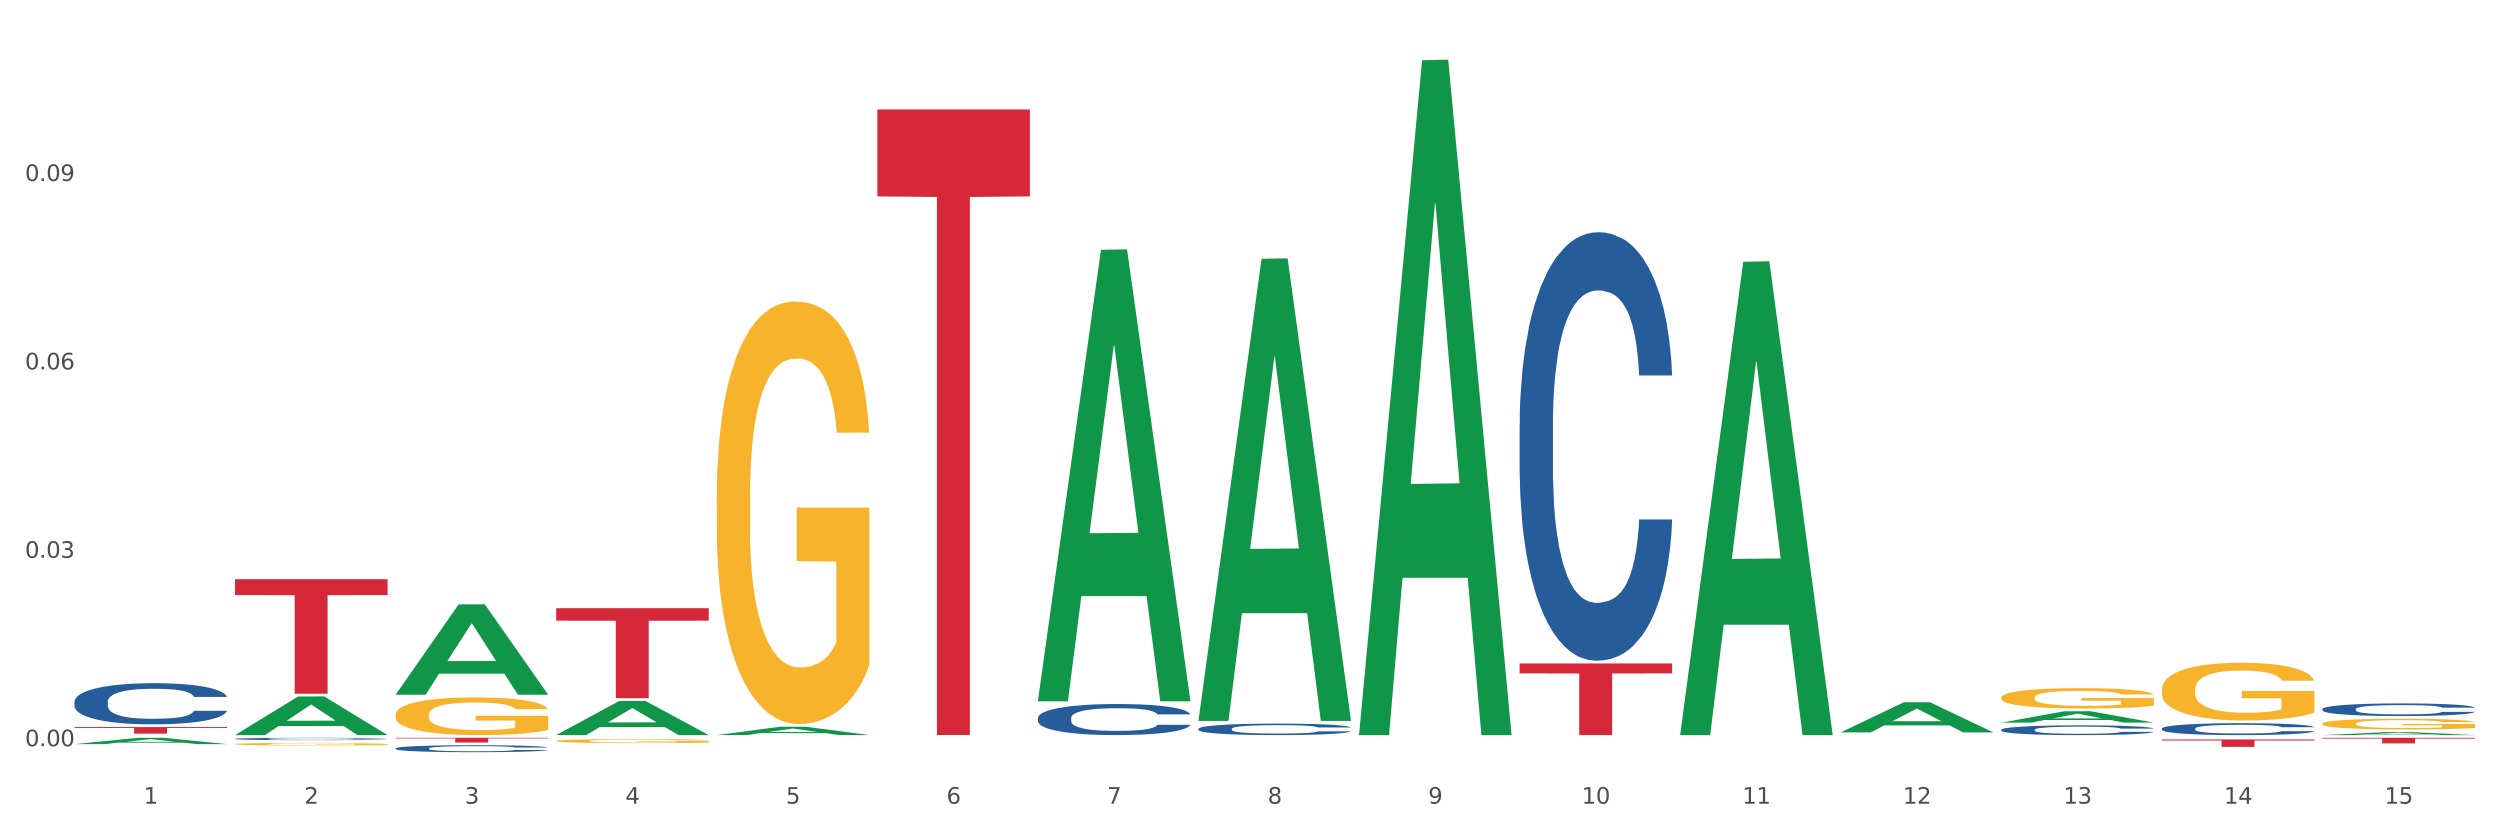 <?xml version="1.0" encoding="utf-8" standalone="no"?>
<!DOCTYPE svg PUBLIC "-//W3C//DTD SVG 1.1//EN"
  "http://www.w3.org/Graphics/SVG/1.1/DTD/svg11.dtd">
<svg xmlns:xlink="http://www.w3.org/1999/xlink" width="1080pt" height="360pt" viewBox="0 0 1080 360" xmlns="http://www.w3.org/2000/svg" version="1.1">
 <rect x="0" y="0" width="1080" height="360" fill="#333333" stroke="none"/>
 <defs>
  <style type="text/css">*{stroke-linejoin: round; stroke-linecap: butt}</style>
 </defs>
 <g id="figure_1">
  <g id="patch_1">
   <path d="M 0 360 
L 1080 360 
L 1080 0 
L 0 0 
z
" style="fill: #ffffff; stroke: #ffffff; stroke-linejoin: miter"/>
  </g>
  <g id="axes_1">
   <g id="matplotlib.axis_1">
    <g id="xtick_1">
     <g id="text_1">
      <!-- 1 -->
      <g style="fill: #4d4d4d" transform="translate(62.07 347.204) scale(0.096 -0.096)">
       <defs>
        <path id="DejaVuSans-31" d="M 794 531 
L 1825 531 
L 1825 4091 
L 703 3866 
L 703 4441 
L 1819 4666 
L 2450 4666 
L 2450 531 
L 3481 531 
L 3481 0 
L 794 0 
L 794 531 
z
" transform="scale(0.016)"/>
       </defs>
       <use xlink:href="#DejaVuSans-31"/>
      </g>
     </g>
    </g>
    <g id="xtick_2">
     <g id="text_2">
      <!-- 2 -->
      <g style="fill: #4d4d4d" transform="translate(131.436 347.204) scale(0.096 -0.096)">
       <defs>
        <path id="DejaVuSans-32" d="M 1228 531 
L 3431 531 
L 3431 0 
L 469 0 
L 469 531 
Q 828 903 1448 1529 
Q 2069 2156 2228 2338 
Q 2531 2678 2651 2914 
Q 2772 3150 2772 3378 
Q 2772 3750 2511 3984 
Q 2250 4219 1831 4219 
Q 1534 4219 1204 4116 
Q 875 4013 500 3803 
L 500 4441 
Q 881 4594 1212 4672 
Q 1544 4750 1819 4750 
Q 2544 4750 2975 4387 
Q 3406 4025 3406 3419 
Q 3406 3131 3298 2873 
Q 3191 2616 2906 2266 
Q 2828 2175 2409 1742 
Q 1991 1309 1228 531 
z
" transform="scale(0.016)"/>
       </defs>
       <use xlink:href="#DejaVuSans-32"/>
      </g>
     </g>
    </g>
    <g id="xtick_3">
     <g id="text_3">
      <!-- 3 -->
      <g style="fill: #4d4d4d" transform="translate(200.802 347.204) scale(0.096 -0.096)">
       <defs>
        <path id="DejaVuSans-33" d="M 2597 2516 
Q 3050 2419 3304 2112 
Q 3559 1806 3559 1356 
Q 3559 666 3084 287 
Q 2609 -91 1734 -91 
Q 1441 -91 1130 -33 
Q 819 25 488 141 
L 488 750 
Q 750 597 1062 519 
Q 1375 441 1716 441 
Q 2309 441 2620 675 
Q 2931 909 2931 1356 
Q 2931 1769 2642 2001 
Q 2353 2234 1838 2234 
L 1294 2234 
L 1294 2753 
L 1863 2753 
Q 2328 2753 2575 2939 
Q 2822 3125 2822 3475 
Q 2822 3834 2567 4026 
Q 2313 4219 1838 4219 
Q 1578 4219 1281 4162 
Q 984 4106 628 3988 
L 628 4550 
Q 988 4650 1302 4700 
Q 1616 4750 1894 4750 
Q 2613 4750 3031 4423 
Q 3450 4097 3450 3541 
Q 3450 3153 3228 2886 
Q 3006 2619 2597 2516 
z
" transform="scale(0.016)"/>
       </defs>
       <use xlink:href="#DejaVuSans-33"/>
      </g>
     </g>
    </g>
    <g id="xtick_4">
     <g id="text_4">
      <!-- 4 -->
      <g style="fill: #4d4d4d" transform="translate(270.169 347.204) scale(0.096 -0.096)">
       <defs>
        <path id="DejaVuSans-34" d="M 2419 4116 
L 825 1625 
L 2419 1625 
L 2419 4116 
z
M 2253 4666 
L 3047 4666 
L 3047 1625 
L 3713 1625 
L 3713 1100 
L 3047 1100 
L 3047 0 
L 2419 0 
L 2419 1100 
L 313 1100 
L 313 1709 
L 2253 4666 
z
" transform="scale(0.016)"/>
       </defs>
       <use xlink:href="#DejaVuSans-34"/>
      </g>
     </g>
    </g>
    <g id="xtick_5">
     <g id="text_5">
      <!-- 5 -->
      <g style="fill: #4d4d4d" transform="translate(339.535 347.204) scale(0.096 -0.096)">
       <defs>
        <path id="DejaVuSans-35" d="M 691 4666 
L 3169 4666 
L 3169 4134 
L 1269 4134 
L 1269 2991 
Q 1406 3038 1543 3061 
Q 1681 3084 1819 3084 
Q 2600 3084 3056 2656 
Q 3513 2228 3513 1497 
Q 3513 744 3044 326 
Q 2575 -91 1722 -91 
Q 1428 -91 1123 -41 
Q 819 9 494 109 
L 494 744 
Q 775 591 1075 516 
Q 1375 441 1709 441 
Q 2250 441 2565 725 
Q 2881 1009 2881 1497 
Q 2881 1984 2565 2268 
Q 2250 2553 1709 2553 
Q 1456 2553 1204 2497 
Q 953 2441 691 2322 
L 691 4666 
z
" transform="scale(0.016)"/>
       </defs>
       <use xlink:href="#DejaVuSans-35"/>
      </g>
     </g>
    </g>
    <g id="xtick_6">
     <g id="text_6">
      <!-- 6 -->
      <g style="fill: #4d4d4d" transform="translate(408.901 347.204) scale(0.096 -0.096)">
       <defs>
        <path id="DejaVuSans-36" d="M 2113 2584 
Q 1688 2584 1439 2293 
Q 1191 2003 1191 1497 
Q 1191 994 1439 701 
Q 1688 409 2113 409 
Q 2538 409 2786 701 
Q 3034 994 3034 1497 
Q 3034 2003 2786 2293 
Q 2538 2584 2113 2584 
z
M 3366 4563 
L 3366 3988 
Q 3128 4100 2886 4159 
Q 2644 4219 2406 4219 
Q 1781 4219 1451 3797 
Q 1122 3375 1075 2522 
Q 1259 2794 1537 2939 
Q 1816 3084 2150 3084 
Q 2853 3084 3261 2657 
Q 3669 2231 3669 1497 
Q 3669 778 3244 343 
Q 2819 -91 2113 -91 
Q 1303 -91 875 529 
Q 447 1150 447 2328 
Q 447 3434 972 4092 
Q 1497 4750 2381 4750 
Q 2619 4750 2861 4703 
Q 3103 4656 3366 4563 
z
" transform="scale(0.016)"/>
       </defs>
       <use xlink:href="#DejaVuSans-36"/>
      </g>
     </g>
    </g>
    <g id="xtick_7">
     <g id="text_7">
      <!-- 7 -->
      <g style="fill: #4d4d4d" transform="translate(478.267 347.204) scale(0.096 -0.096)">
       <defs>
        <path id="DejaVuSans-37" d="M 525 4666 
L 3525 4666 
L 3525 4397 
L 1831 0 
L 1172 0 
L 2766 4134 
L 525 4134 
L 525 4666 
z
" transform="scale(0.016)"/>
       </defs>
       <use xlink:href="#DejaVuSans-37"/>
      </g>
     </g>
    </g>
    <g id="xtick_8">
     <g id="text_8">
      <!-- 8 -->
      <g style="fill: #4d4d4d" transform="translate(547.634 347.204) scale(0.096 -0.096)">
       <defs>
        <path id="DejaVuSans-38" d="M 2034 2216 
Q 1584 2216 1326 1975 
Q 1069 1734 1069 1313 
Q 1069 891 1326 650 
Q 1584 409 2034 409 
Q 2484 409 2743 651 
Q 3003 894 3003 1313 
Q 3003 1734 2745 1975 
Q 2488 2216 2034 2216 
z
M 1403 2484 
Q 997 2584 770 2862 
Q 544 3141 544 3541 
Q 544 4100 942 4425 
Q 1341 4750 2034 4750 
Q 2731 4750 3128 4425 
Q 3525 4100 3525 3541 
Q 3525 3141 3298 2862 
Q 3072 2584 2669 2484 
Q 3125 2378 3379 2068 
Q 3634 1759 3634 1313 
Q 3634 634 3220 271 
Q 2806 -91 2034 -91 
Q 1263 -91 848 271 
Q 434 634 434 1313 
Q 434 1759 690 2068 
Q 947 2378 1403 2484 
z
M 1172 3481 
Q 1172 3119 1398 2916 
Q 1625 2713 2034 2713 
Q 2441 2713 2670 2916 
Q 2900 3119 2900 3481 
Q 2900 3844 2670 4047 
Q 2441 4250 2034 4250 
Q 1625 4250 1398 4047 
Q 1172 3844 1172 3481 
z
" transform="scale(0.016)"/>
       </defs>
       <use xlink:href="#DejaVuSans-38"/>
      </g>
     </g>
    </g>
    <g id="xtick_9">
     <g id="text_9">
      <!-- 9 -->
      <g style="fill: #4d4d4d" transform="translate(617 347.204) scale(0.096 -0.096)">
       <defs>
        <path id="DejaVuSans-39" d="M 703 97 
L 703 672 
Q 941 559 1184 500 
Q 1428 441 1663 441 
Q 2288 441 2617 861 
Q 2947 1281 2994 2138 
Q 2813 1869 2534 1725 
Q 2256 1581 1919 1581 
Q 1219 1581 811 2004 
Q 403 2428 403 3163 
Q 403 3881 828 4315 
Q 1253 4750 1959 4750 
Q 2769 4750 3195 4129 
Q 3622 3509 3622 2328 
Q 3622 1225 3098 567 
Q 2575 -91 1691 -91 
Q 1453 -91 1209 -44 
Q 966 3 703 97 
z
M 1959 2075 
Q 2384 2075 2632 2365 
Q 2881 2656 2881 3163 
Q 2881 3666 2632 3958 
Q 2384 4250 1959 4250 
Q 1534 4250 1286 3958 
Q 1038 3666 1038 3163 
Q 1038 2656 1286 2365 
Q 1534 2075 1959 2075 
z
" transform="scale(0.016)"/>
       </defs>
       <use xlink:href="#DejaVuSans-39"/>
      </g>
     </g>
    </g>
    <g id="xtick_10">
     <g id="text_10">
      <!-- 10 -->
      <g style="fill: #4d4d4d" transform="translate(683.312 347.204) scale(0.096 -0.096)">
       <defs>
        <path id="DejaVuSans-30" d="M 2034 4250 
Q 1547 4250 1301 3770 
Q 1056 3291 1056 2328 
Q 1056 1369 1301 889 
Q 1547 409 2034 409 
Q 2525 409 2770 889 
Q 3016 1369 3016 2328 
Q 3016 3291 2770 3770 
Q 2525 4250 2034 4250 
z
M 2034 4750 
Q 2819 4750 3233 4129 
Q 3647 3509 3647 2328 
Q 3647 1150 3233 529 
Q 2819 -91 2034 -91 
Q 1250 -91 836 529 
Q 422 1150 422 2328 
Q 422 3509 836 4129 
Q 1250 4750 2034 4750 
z
" transform="scale(0.016)"/>
       </defs>
       <use xlink:href="#DejaVuSans-31"/>
       <use xlink:href="#DejaVuSans-30" transform="translate(63.623 0)"/>
      </g>
     </g>
    </g>
    <g id="xtick_11">
     <g id="text_11">
      <!-- 11 -->
      <g style="fill: #4d4d4d" transform="translate(752.678 347.204) scale(0.096 -0.096)">
       <use xlink:href="#DejaVuSans-31"/>
       <use xlink:href="#DejaVuSans-31" transform="translate(63.623 0)"/>
      </g>
     </g>
    </g>
    <g id="xtick_12">
     <g id="text_12">
      <!-- 12 -->
      <g style="fill: #4d4d4d" transform="translate(822.044 347.204) scale(0.096 -0.096)">
       <use xlink:href="#DejaVuSans-31"/>
       <use xlink:href="#DejaVuSans-32" transform="translate(63.623 0)"/>
      </g>
     </g>
    </g>
    <g id="xtick_13">
     <g id="text_13">
      <!-- 13 -->
      <g style="fill: #4d4d4d" transform="translate(891.411 347.204) scale(0.096 -0.096)">
       <use xlink:href="#DejaVuSans-31"/>
       <use xlink:href="#DejaVuSans-33" transform="translate(63.623 0)"/>
      </g>
     </g>
    </g>
    <g id="xtick_14">
     <g id="text_14">
      <!-- 14 -->
      <g style="fill: #4d4d4d" transform="translate(960.777 347.204) scale(0.096 -0.096)">
       <use xlink:href="#DejaVuSans-31"/>
       <use xlink:href="#DejaVuSans-34" transform="translate(63.623 0)"/>
      </g>
     </g>
    </g>
    <g id="xtick_15">
     <g id="text_15">
      <!-- 15 -->
      <g style="fill: #4d4d4d" transform="translate(1030.143 347.204) scale(0.096 -0.096)">
       <use xlink:href="#DejaVuSans-31"/>
       <use xlink:href="#DejaVuSans-35" transform="translate(63.623 0)"/>
      </g>
     </g>
    </g>
    <g id="xtick_16"/>
    <g id="xtick_17"/>
    <g id="xtick_18"/>
    <g id="xtick_19"/>
    <g id="xtick_20"/>
    <g id="xtick_21"/>
    <g id="xtick_22"/>
    <g id="xtick_23"/>
    <g id="xtick_24"/>
    <g id="xtick_25"/>
    <g id="xtick_26"/>
    <g id="xtick_27"/>
    <g id="xtick_28"/>
    <g id="xtick_29"/>
   </g>
   <g id="matplotlib.axis_2">
    <g id="ytick_1">
     <g id="text_16">
      <!-- 0.00 -->
      <g style="fill: #4d4d4d" transform="translate(10.8 322.383) scale(0.096 -0.096)">
       <defs>
        <path id="DejaVuSans-2e" d="M 684 794 
L 1344 794 
L 1344 0 
L 684 0 
L 684 794 
z
" transform="scale(0.016)"/>
       </defs>
       <use xlink:href="#DejaVuSans-30"/>
       <use xlink:href="#DejaVuSans-2e" transform="translate(63.623 0)"/>
       <use xlink:href="#DejaVuSans-30" transform="translate(95.41 0)"/>
       <use xlink:href="#DejaVuSans-30" transform="translate(159.033 0)"/>
      </g>
     </g>
    </g>
    <g id="ytick_2">
     <g id="text_17">
      <!-- 0.03 -->
      <g style="fill: #4d4d4d" transform="translate(10.8 240.987) scale(0.096 -0.096)">
       <use xlink:href="#DejaVuSans-30"/>
       <use xlink:href="#DejaVuSans-2e" transform="translate(63.623 0)"/>
       <use xlink:href="#DejaVuSans-30" transform="translate(95.41 0)"/>
       <use xlink:href="#DejaVuSans-33" transform="translate(159.033 0)"/>
      </g>
     </g>
    </g>
    <g id="ytick_3">
     <g id="text_18">
      <!-- 0.06 -->
      <g style="fill: #4d4d4d" transform="translate(10.8 159.591) scale(0.096 -0.096)">
       <use xlink:href="#DejaVuSans-30"/>
       <use xlink:href="#DejaVuSans-2e" transform="translate(63.623 0)"/>
       <use xlink:href="#DejaVuSans-30" transform="translate(95.41 0)"/>
       <use xlink:href="#DejaVuSans-36" transform="translate(159.033 0)"/>
      </g>
     </g>
    </g>
    <g id="ytick_4">
     <g id="text_19">
      <!-- 0.09 -->
      <g style="fill: #4d4d4d" transform="translate(10.8 78.196) scale(0.096 -0.096)">
       <use xlink:href="#DejaVuSans-30"/>
       <use xlink:href="#DejaVuSans-2e" transform="translate(63.623 0)"/>
       <use xlink:href="#DejaVuSans-30" transform="translate(95.41 0)"/>
       <use xlink:href="#DejaVuSans-39" transform="translate(159.033 0)"/>
      </g>
     </g>
    </g>
    <g id="ytick_5"/>
    <g id="ytick_6"/>
    <g id="ytick_7"/>
    <g id="ytick_8"/>
   </g>
   <g id="PolyCollection_1">
    <path d="M 32.175 321.457 
L 32.243 321.454 
L 59.417 318.738 
L 70.695 318.735 
L 98.073 321.462 
L 85.029 321.462 
L 79.119 320.827 
L 51.061 320.827 
L 50.857 320.837 
L 45.151 321.462 
L 32.175 321.462 
L 32.175 321.457 
L 54.594 320.448 
L 75.586 320.446 
L 65.192 319.317 
L 65.056 319.311 
L 64.92 319.319 
L 54.526 320.446 
L 54.594 320.448 
L 32.175 321.457 
z
" clip-path="url(#p1e4e87b46e)" style="fill: #109648"/>
    <path d="M 309.64 214.582 
L 309.718 214.415 
L 309.718 208.413 
L 309.873 203.244 
L 310.651 190.74 
L 311.818 180.402 
L 312.674 174.9 
L 313.53 170.398 
L 314.541 165.897 
L 315.786 161.228 
L 318.042 154.392 
L 319.443 150.891 
L 321.155 147.223 
L 324.267 141.887 
L 326.523 138.886 
L 328.857 136.385 
L 332.669 133.384 
L 335.159 132.05 
L 337.804 131.05 
L 340.994 130.383 
L 343.406 130.216 
L 348.696 130.716 
L 353.209 132.217 
L 355.387 133.384 
L 358.188 135.385 
L 359.666 136.719 
L 362.078 139.386 
L 364.568 142.888 
L 366.279 145.889 
L 368.847 151.558 
L 370.792 157.227 
L 372.581 164.229 
L 373.515 169.065 
L 374.215 173.566 
L 374.838 178.735 
L 375.46 186.905 
L 361.456 186.905 
L 360.911 181.069 
L 360.055 175.567 
L 358.81 170.232 
L 357.721 166.897 
L 355.854 162.729 
L 354.142 160.061 
L 352.353 158.06 
L 350.174 156.393 
L 348.463 155.559 
L 346.051 154.892 
L 341.305 155.059 
L 338.115 156.393 
L 335.937 158.06 
L 334.536 159.561 
L 333.292 161.228 
L 331.891 163.562 
L 330.257 167.064 
L 329.09 170.232 
L 327.923 174.233 
L 326.99 178.235 
L 326.134 182.903 
L 325.434 187.905 
L 324.889 193.074 
L 324.422 199.41 
L 324.033 209.914 
L 324.033 232.756 
L 324.189 237.924 
L 324.578 244.76 
L 325.045 249.929 
L 325.823 256.098 
L 326.523 260.266 
L 327.845 266.269 
L 329.324 271.271 
L 330.491 274.439 
L 331.658 277.106 
L 333.681 280.774 
L 335.937 283.775 
L 337.882 285.61 
L 340.527 287.277 
L 342.317 287.944 
L 343.873 288.277 
L 347.685 288.277 
L 350.408 287.777 
L 353.442 286.61 
L 355.776 285.109 
L 357.721 283.275 
L 359.9 280.274 
L 361.3 277.44 
L 361.3 242.593 
L 344.184 242.426 
L 344.184 219.251 
L 375.538 219.251 
L 375.538 287.277 
L 374.215 290.778 
L 372.737 293.946 
L 371.181 296.781 
L 368.847 300.282 
L 366.046 303.616 
L 363.556 305.951 
L 360.911 307.951 
L 357.799 309.786 
L 353.753 311.453 
L 351.264 312.12 
L 348.152 312.62 
L 344.495 312.787 
L 341.305 312.453 
L 338.193 311.62 
L 334.925 310.119 
L 331.736 307.951 
L 329.324 305.784 
L 326.912 303.116 
L 324.344 299.615 
L 322.322 296.28 
L 320.766 293.279 
L 319.054 289.444 
L 317.187 284.442 
L 315.786 279.941 
L 314.541 275.272 
L 313.219 269.27 
L 312.285 264.101 
L 311.352 257.599 
L 310.807 252.764 
L 310.184 245.261 
L 309.718 234.757 
L 309.64 214.582 
z
" clip-path="url(#p1e4e87b46e)" style="fill: #f7b32b"/>
    <path d="M 864.57 301.351 
L 864.647 301.343 
L 864.647 301.054 
L 864.803 300.805 
L 865.581 300.202 
L 866.748 299.704 
L 867.604 299.439 
L 868.46 299.223 
L 869.471 299.006 
L 870.716 298.781 
L 872.972 298.452 
L 874.373 298.283 
L 876.084 298.107 
L 879.196 297.85 
L 881.453 297.705 
L 883.787 297.585 
L 887.599 297.44 
L 890.089 297.376 
L 892.734 297.328 
L 895.924 297.295 
L 898.336 297.287 
L 903.626 297.312 
L 908.139 297.384 
L 910.317 297.44 
L 913.118 297.536 
L 914.596 297.601 
L 917.008 297.729 
L 919.498 297.898 
L 921.209 298.042 
L 923.777 298.315 
L 925.722 298.588 
L 927.511 298.926 
L 928.445 299.158 
L 929.145 299.375 
L 929.767 299.624 
L 930.39 300.018 
L 916.385 300.018 
L 915.841 299.737 
L 914.985 299.472 
L 913.74 299.215 
L 912.651 299.054 
L 910.784 298.853 
L 909.072 298.725 
L 907.283 298.628 
L 905.104 298.548 
L 903.393 298.508 
L 900.981 298.476 
L 896.235 298.484 
L 893.045 298.548 
L 890.867 298.628 
L 889.466 298.701 
L 888.221 298.781 
L 886.821 298.893 
L 885.187 299.062 
L 884.02 299.215 
L 882.853 299.407 
L 881.919 299.6 
L 881.064 299.825 
L 880.363 300.066 
L 879.819 300.315 
L 879.352 300.62 
L 878.963 301.126 
L 878.963 302.226 
L 879.119 302.475 
L 879.508 302.804 
L 879.974 303.053 
L 880.752 303.35 
L 881.453 303.551 
L 882.775 303.84 
L 884.253 304.081 
L 885.42 304.233 
L 886.587 304.362 
L 888.61 304.539 
L 890.867 304.683 
L 892.812 304.771 
L 895.457 304.852 
L 897.246 304.884 
L 898.802 304.9 
L 902.615 304.9 
L 905.338 304.876 
L 908.372 304.82 
L 910.706 304.747 
L 912.651 304.659 
L 914.829 304.514 
L 916.23 304.378 
L 916.23 302.7 
L 899.114 302.692 
L 899.114 301.575 
L 930.468 301.575 
L 930.468 304.852 
L 929.145 305.02 
L 927.667 305.173 
L 926.111 305.309 
L 923.777 305.478 
L 920.976 305.639 
L 918.486 305.751 
L 915.841 305.847 
L 912.729 305.936 
L 908.683 306.016 
L 906.193 306.048 
L 903.081 306.072 
L 899.425 306.08 
L 896.235 306.064 
L 893.123 306.024 
L 889.855 305.952 
L 886.665 305.847 
L 884.253 305.743 
L 881.842 305.615 
L 879.274 305.446 
L 877.251 305.285 
L 875.695 305.141 
L 873.984 304.956 
L 872.116 304.715 
L 870.716 304.498 
L 869.471 304.274 
L 868.149 303.984 
L 867.215 303.736 
L 866.281 303.422 
L 865.737 303.19 
L 865.114 302.828 
L 864.647 302.322 
L 864.57 301.351 
z
" clip-path="url(#p1e4e87b46e)" style="fill: #f7b32b"/>
    <path d="M 933.936 297.847 
L 934.014 297.824 
L 934.014 297.005 
L 934.169 296.299 
L 934.947 294.592 
L 936.114 293.181 
L 936.97 292.43 
L 937.826 291.815 
L 938.837 291.2 
L 940.082 290.563 
L 942.338 289.63 
L 943.739 289.152 
L 945.45 288.651 
L 948.563 287.923 
L 950.819 287.513 
L 953.153 287.172 
L 956.965 286.762 
L 959.455 286.58 
L 962.1 286.443 
L 965.29 286.352 
L 967.702 286.329 
L 972.992 286.398 
L 977.505 286.602 
L 979.683 286.762 
L 982.484 287.035 
L 983.962 287.217 
L 986.374 287.581 
L 988.864 288.059 
L 990.575 288.469 
L 993.143 289.243 
L 995.088 290.017 
L 996.877 290.973 
L 997.811 291.633 
L 998.511 292.247 
L 999.134 292.953 
L 999.756 294.068 
L 985.752 294.068 
L 985.207 293.272 
L 984.351 292.521 
L 983.106 291.792 
L 982.017 291.337 
L 980.15 290.768 
L 978.438 290.404 
L 976.649 290.131 
L 974.47 289.903 
L 972.759 289.789 
L 970.347 289.698 
L 965.601 289.721 
L 962.411 289.903 
L 960.233 290.131 
L 958.832 290.335 
L 957.588 290.563 
L 956.187 290.882 
L 954.553 291.36 
L 953.386 291.792 
L 952.219 292.338 
L 951.286 292.885 
L 950.43 293.522 
L 949.73 294.205 
L 949.185 294.911 
L 948.718 295.775 
L 948.329 297.209 
L 948.329 300.328 
L 948.485 301.033 
L 948.874 301.967 
L 949.341 302.672 
L 950.119 303.515 
L 950.819 304.084 
L 952.141 304.903 
L 953.62 305.586 
L 954.787 306.018 
L 955.954 306.383 
L 957.977 306.883 
L 960.233 307.293 
L 962.178 307.543 
L 964.823 307.771 
L 966.613 307.862 
L 968.169 307.908 
L 971.981 307.908 
L 974.704 307.839 
L 977.738 307.68 
L 980.072 307.475 
L 982.017 307.225 
L 984.196 306.815 
L 985.596 306.428 
L 985.596 301.671 
L 968.48 301.648 
L 968.48 298.484 
L 999.834 298.484 
L 999.834 307.771 
L 998.511 308.249 
L 997.033 308.681 
L 995.477 309.068 
L 993.143 309.546 
L 990.342 310.002 
L 987.852 310.32 
L 985.207 310.593 
L 982.095 310.844 
L 978.049 311.071 
L 975.56 311.163 
L 972.448 311.231 
L 968.791 311.254 
L 965.601 311.208 
L 962.489 311.094 
L 959.221 310.889 
L 956.032 310.593 
L 953.62 310.298 
L 951.208 309.933 
L 948.64 309.455 
L 946.618 309 
L 945.061 308.59 
L 943.35 308.067 
L 941.483 307.384 
L 940.082 306.769 
L 938.837 306.132 
L 937.515 305.313 
L 936.581 304.607 
L 935.648 303.719 
L 935.103 303.059 
L 934.48 302.035 
L 934.014 300.601 
L 933.936 297.847 
z
" clip-path="url(#p1e4e87b46e)" style="fill: #f7b32b"/>
    <path d="M 1003.302 312.637 
L 1003.38 312.632 
L 1003.38 312.481 
L 1003.535 312.351 
L 1004.314 312.036 
L 1005.481 311.775 
L 1006.336 311.636 
L 1007.192 311.523 
L 1008.204 311.409 
L 1009.448 311.292 
L 1011.705 311.12 
L 1013.105 311.031 
L 1014.817 310.939 
L 1017.929 310.804 
L 1020.185 310.729 
L 1022.519 310.666 
L 1026.331 310.59 
L 1028.821 310.556 
L 1031.466 310.531 
L 1034.656 310.514 
L 1037.068 310.51 
L 1042.358 310.523 
L 1046.871 310.561 
L 1049.049 310.59 
L 1051.85 310.64 
L 1053.328 310.674 
L 1055.74 310.741 
L 1058.23 310.83 
L 1059.942 310.905 
L 1062.509 311.048 
L 1064.454 311.191 
L 1066.244 311.367 
L 1067.177 311.489 
L 1067.877 311.603 
L 1068.5 311.733 
L 1069.122 311.939 
L 1055.118 311.939 
L 1054.573 311.792 
L 1053.717 311.653 
L 1052.473 311.519 
L 1051.383 311.435 
L 1049.516 311.33 
L 1047.805 311.262 
L 1046.015 311.212 
L 1043.837 311.17 
L 1042.125 311.149 
L 1039.713 311.132 
L 1034.967 311.136 
L 1031.777 311.17 
L 1029.599 311.212 
L 1028.199 311.25 
L 1026.954 311.292 
L 1025.553 311.351 
L 1023.919 311.439 
L 1022.752 311.519 
L 1021.585 311.62 
L 1020.652 311.72 
L 1019.796 311.838 
L 1019.096 311.964 
L 1018.551 312.095 
L 1018.084 312.254 
L 1017.695 312.519 
L 1017.695 313.095 
L 1017.851 313.225 
L 1018.24 313.397 
L 1018.707 313.528 
L 1019.485 313.683 
L 1020.185 313.788 
L 1021.508 313.94 
L 1022.986 314.066 
L 1024.153 314.145 
L 1025.32 314.213 
L 1027.343 314.305 
L 1029.599 314.381 
L 1031.544 314.427 
L 1034.189 314.469 
L 1035.979 314.486 
L 1037.535 314.494 
L 1041.347 314.494 
L 1044.07 314.482 
L 1047.104 314.452 
L 1049.438 314.414 
L 1051.383 314.368 
L 1053.562 314.293 
L 1054.962 314.221 
L 1054.962 313.343 
L 1037.846 313.339 
L 1037.846 312.754 
L 1069.2 312.754 
L 1069.2 314.469 
L 1067.877 314.557 
L 1066.399 314.637 
L 1064.843 314.709 
L 1062.509 314.797 
L 1059.708 314.881 
L 1057.219 314.94 
L 1054.573 314.99 
L 1051.461 315.036 
L 1047.416 315.078 
L 1044.926 315.095 
L 1041.814 315.108 
L 1038.157 315.112 
L 1034.967 315.104 
L 1031.855 315.083 
L 1028.588 315.045 
L 1025.398 314.99 
L 1022.986 314.936 
L 1020.574 314.868 
L 1018.007 314.78 
L 1015.984 314.696 
L 1014.428 314.62 
L 1012.716 314.524 
L 1010.849 314.398 
L 1009.448 314.284 
L 1008.204 314.166 
L 1006.881 314.015 
L 1005.947 313.885 
L 1005.014 313.721 
L 1004.469 313.599 
L 1003.847 313.41 
L 1003.38 313.145 
L 1003.302 312.637 
z
" clip-path="url(#p1e4e87b46e)" style="fill: #f7b32b"/>
    <path d="M 379.006 47.284 
L 444.904 47.284 
L 444.904 84.838 
L 418.982 85.091 
L 418.982 317.517 
L 404.772 317.517 
L 404.772 85.091 
L 379.006 84.838 
L 379.006 47.538 
L 379.006 47.284 
z
" clip-path="url(#p1e4e87b46e)" style="fill: #d62839"/>
    <path d="M 101.541 321.444 
L 101.619 321.443 
L 101.619 321.406 
L 101.775 321.374 
L 102.553 321.297 
L 103.72 321.233 
L 104.575 321.198 
L 105.431 321.171 
L 106.443 321.143 
L 107.688 321.114 
L 109.944 321.072 
L 111.344 321.05 
L 113.056 321.027 
L 116.168 320.994 
L 118.424 320.976 
L 120.758 320.96 
L 124.57 320.942 
L 127.06 320.933 
L 129.705 320.927 
L 132.895 320.923 
L 135.307 320.922 
L 140.598 320.925 
L 145.11 320.934 
L 147.289 320.942 
L 150.089 320.954 
L 151.568 320.962 
L 153.979 320.979 
L 156.469 321 
L 158.181 321.019 
L 160.748 321.054 
L 162.693 321.089 
L 164.483 321.132 
L 165.416 321.162 
L 166.117 321.19 
L 166.739 321.222 
L 167.361 321.273 
L 153.357 321.273 
L 152.812 321.237 
L 151.957 321.203 
L 150.712 321.17 
L 149.623 321.149 
L 147.755 321.123 
L 146.044 321.107 
L 144.254 321.094 
L 142.076 321.084 
L 140.364 321.079 
L 137.952 321.075 
L 133.206 321.076 
L 130.017 321.084 
L 127.838 321.094 
L 126.438 321.104 
L 125.193 321.114 
L 123.792 321.128 
L 122.159 321.15 
L 120.992 321.17 
L 119.825 321.194 
L 118.891 321.219 
L 118.035 321.248 
L 117.335 321.279 
L 116.79 321.311 
L 116.324 321.35 
L 115.935 321.415 
L 115.935 321.557 
L 116.09 321.589 
L 116.479 321.631 
L 116.946 321.663 
L 117.724 321.701 
L 118.424 321.727 
L 119.747 321.764 
L 121.225 321.795 
L 122.392 321.814 
L 123.559 321.831 
L 125.582 321.854 
L 127.838 321.872 
L 129.783 321.884 
L 132.428 321.894 
L 134.218 321.898 
L 135.774 321.9 
L 139.586 321.9 
L 142.309 321.897 
L 145.343 321.89 
L 147.678 321.881 
L 149.623 321.869 
L 151.801 321.851 
L 153.201 321.833 
L 153.201 321.617 
L 136.085 321.616 
L 136.085 321.473 
L 167.439 321.473 
L 167.439 321.894 
L 166.117 321.916 
L 164.638 321.935 
L 163.082 321.953 
L 160.748 321.974 
L 157.947 321.995 
L 155.458 322.009 
L 152.812 322.022 
L 149.7 322.033 
L 145.655 322.044 
L 143.165 322.048 
L 140.053 322.051 
L 136.396 322.052 
L 133.206 322.05 
L 130.094 322.045 
L 126.827 322.035 
L 123.637 322.022 
L 121.225 322.008 
L 118.813 321.992 
L 116.246 321.97 
L 114.223 321.95 
L 112.667 321.931 
L 110.955 321.907 
L 109.088 321.876 
L 107.688 321.849 
L 106.443 321.82 
L 105.12 321.782 
L 104.186 321.75 
L 103.253 321.71 
L 102.708 321.68 
L 102.086 321.634 
L 101.619 321.569 
L 101.541 321.444 
z
" clip-path="url(#p1e4e87b46e)" style="fill: #f7b32b"/>
    <path d="M 1003.302 306.329 
L 1003.38 306.324 
L 1003.38 306.184 
L 1003.614 305.994 
L 1004.47 305.645 
L 1005.561 305.381 
L 1007.43 305.071 
L 1008.443 304.941 
L 1009.767 304.797 
L 1012.494 304.562 
L 1015.609 304.362 
L 1017.79 304.253 
L 1019.426 304.183 
L 1023.087 304.058 
L 1025.19 304.003 
L 1027.371 303.958 
L 1029.241 303.928 
L 1032.356 303.893 
L 1034.849 303.878 
L 1037.731 303.873 
L 1040.146 303.878 
L 1043.339 303.898 
L 1048.013 303.958 
L 1049.805 303.993 
L 1052.219 304.053 
L 1054.712 304.133 
L 1056.737 304.213 
L 1059.074 304.327 
L 1061.489 304.477 
L 1063.825 304.667 
L 1065.461 304.842 
L 1066.785 305.026 
L 1067.954 305.251 
L 1068.811 305.495 
L 1069.2 305.7 
L 1054.945 305.7 
L 1054.556 305.515 
L 1053.777 305.316 
L 1052.998 305.181 
L 1052.141 305.071 
L 1050.817 304.946 
L 1049.649 304.866 
L 1047.701 304.772 
L 1045.91 304.712 
L 1044.43 304.677 
L 1042.638 304.647 
L 1038.822 304.617 
L 1036.095 304.617 
L 1034.382 304.627 
L 1032.278 304.652 
L 1030.487 304.687 
L 1028.384 304.747 
L 1026.748 304.812 
L 1025.112 304.896 
L 1024.178 304.956 
L 1022.775 305.066 
L 1021.841 305.156 
L 1020.594 305.311 
L 1019.893 305.42 
L 1018.647 305.705 
L 1018.102 305.915 
L 1017.868 306.059 
L 1017.712 306.219 
L 1017.712 306.998 
L 1018.18 307.347 
L 1018.569 307.497 
L 1019.192 307.666 
L 1020.361 307.886 
L 1022.074 308.101 
L 1023.866 308.255 
L 1025.346 308.35 
L 1026.748 308.42 
L 1028.15 308.475 
L 1029.864 308.525 
L 1031.266 308.555 
L 1033.369 308.585 
L 1035.862 308.6 
L 1037.809 308.6 
L 1041.781 308.575 
L 1043.573 308.55 
L 1045.287 308.515 
L 1047.156 308.46 
L 1048.636 308.4 
L 1049.493 308.355 
L 1050.895 308.26 
L 1051.986 308.16 
L 1052.92 308.046 
L 1053.543 307.946 
L 1054.244 307.796 
L 1054.79 307.626 
L 1054.945 307.537 
L 1069.2 307.537 
L 1068.888 307.716 
L 1068.343 307.891 
L 1067.253 308.125 
L 1066.396 308.26 
L 1065.072 308.425 
L 1063.67 308.565 
L 1061.722 308.719 
L 1059.931 308.834 
L 1058.061 308.934 
L 1056.036 309.024 
L 1052.375 309.149 
L 1051.051 309.183 
L 1048.247 309.243 
L 1046.066 309.278 
L 1042.872 309.313 
L 1039.6 309.333 
L 1036.173 309.338 
L 1033.135 309.328 
L 1029.786 309.298 
L 1027.683 309.268 
L 1025.346 309.223 
L 1022.62 309.154 
L 1020.049 309.069 
L 1017.634 308.969 
L 1015.376 308.854 
L 1013.272 308.724 
L 1010.546 308.51 
L 1008.521 308.3 
L 1007.041 308.105 
L 1006.028 307.941 
L 1005.016 307.731 
L 1004.47 307.586 
L 1003.614 307.237 
L 1003.302 306.913 
L 1003.302 306.329 
z
" clip-path="url(#p1e4e87b46e)" style="fill: #255c99"/>
    <path d="M 933.936 314.734 
L 934.014 314.729 
L 934.014 314.598 
L 934.247 314.42 
L 935.104 314.091 
L 936.195 313.843 
L 938.064 313.552 
L 939.077 313.43 
L 940.401 313.294 
L 943.127 313.073 
L 946.243 312.885 
L 948.424 312.782 
L 950.06 312.716 
L 953.721 312.599 
L 955.824 312.547 
L 958.005 312.505 
L 959.874 312.477 
L 962.99 312.444 
L 965.483 312.43 
L 968.365 312.425 
L 970.779 312.43 
L 973.973 312.449 
L 978.647 312.505 
L 980.438 312.538 
L 982.853 312.594 
L 985.346 312.669 
L 987.371 312.745 
L 989.708 312.852 
L 992.122 312.993 
L 994.459 313.172 
L 996.095 313.336 
L 997.419 313.509 
L 998.587 313.721 
L 999.444 313.95 
L 999.834 314.143 
L 985.579 314.143 
L 985.19 313.969 
L 984.411 313.782 
L 983.632 313.655 
L 982.775 313.552 
L 981.451 313.434 
L 980.283 313.359 
L 978.335 313.27 
L 976.544 313.214 
L 975.064 313.181 
L 973.272 313.153 
L 969.455 313.125 
L 966.729 313.125 
L 965.015 313.134 
L 962.912 313.157 
L 961.121 313.19 
L 959.018 313.247 
L 957.382 313.308 
L 955.746 313.387 
L 954.811 313.444 
L 953.409 313.547 
L 952.475 313.631 
L 951.228 313.777 
L 950.527 313.88 
L 949.281 314.148 
L 948.736 314.345 
L 948.502 314.481 
L 948.346 314.631 
L 948.346 315.363 
L 948.814 315.691 
L 949.203 315.832 
L 949.826 315.992 
L 950.995 316.198 
L 952.708 316.4 
L 954.5 316.545 
L 955.98 316.634 
L 957.382 316.7 
L 958.784 316.752 
L 960.498 316.799 
L 961.9 316.827 
L 964.003 316.855 
L 966.495 316.869 
L 968.443 316.869 
L 972.415 316.846 
L 974.207 316.822 
L 975.92 316.789 
L 977.79 316.738 
L 979.27 316.681 
L 980.127 316.639 
L 981.529 316.55 
L 982.619 316.456 
L 983.554 316.348 
L 984.177 316.254 
L 984.878 316.114 
L 985.423 315.954 
L 985.579 315.87 
L 999.834 315.87 
L 999.522 316.039 
L 998.977 316.203 
L 997.886 316.423 
L 997.03 316.55 
L 995.705 316.705 
L 994.303 316.836 
L 992.356 316.982 
L 990.564 317.09 
L 988.695 317.183 
L 986.67 317.268 
L 983.009 317.385 
L 981.685 317.418 
L 978.88 317.474 
L 976.699 317.507 
L 973.506 317.54 
L 970.234 317.559 
L 966.807 317.564 
L 963.769 317.554 
L 960.42 317.526 
L 958.317 317.498 
L 955.98 317.456 
L 953.253 317.39 
L 950.683 317.31 
L 948.268 317.216 
L 946.009 317.108 
L 943.906 316.986 
L 941.18 316.785 
L 939.155 316.588 
L 937.675 316.405 
L 936.662 316.25 
L 935.65 316.053 
L 935.104 315.917 
L 934.247 315.588 
L 933.936 315.283 
L 933.936 314.734 
z
" clip-path="url(#p1e4e87b46e)" style="fill: #255c99"/>
    <path d="M 864.57 315.243 
L 864.648 315.239 
L 864.648 315.131 
L 864.881 314.985 
L 865.738 314.715 
L 866.829 314.511 
L 868.698 314.273 
L 869.711 314.173 
L 871.035 314.061 
L 873.761 313.88 
L 876.877 313.726 
L 879.058 313.641 
L 880.694 313.588 
L 884.355 313.491 
L 886.458 313.449 
L 888.639 313.414 
L 890.508 313.391 
L 893.624 313.364 
L 896.117 313.353 
L 898.999 313.349 
L 901.413 313.353 
L 904.607 313.368 
L 909.281 313.414 
L 911.072 313.441 
L 913.487 313.488 
L 915.979 313.549 
L 918.005 313.611 
L 920.341 313.699 
L 922.756 313.815 
L 925.093 313.961 
L 926.729 314.096 
L 928.053 314.238 
L 929.221 314.411 
L 930.078 314.6 
L 930.468 314.758 
L 916.213 314.758 
L 915.824 314.615 
L 915.045 314.461 
L 914.266 314.357 
L 913.409 314.273 
L 912.085 314.176 
L 910.916 314.115 
L 908.969 314.042 
L 907.177 313.996 
L 905.697 313.969 
L 903.906 313.946 
L 900.089 313.922 
L 897.363 313.922 
L 895.649 313.93 
L 893.546 313.949 
L 891.754 313.976 
L 889.651 314.023 
L 888.016 314.073 
L 886.38 314.138 
L 885.445 314.184 
L 884.043 314.269 
L 883.108 314.338 
L 881.862 314.457 
L 881.161 314.542 
L 879.915 314.761 
L 879.369 314.923 
L 879.136 315.035 
L 878.98 315.158 
L 878.98 315.758 
L 879.447 316.028 
L 879.837 316.143 
L 880.46 316.274 
L 881.628 316.443 
L 883.342 316.609 
L 885.134 316.728 
L 886.614 316.801 
L 888.016 316.855 
L 889.418 316.898 
L 891.131 316.936 
L 892.533 316.959 
L 894.637 316.982 
L 897.129 316.994 
L 899.076 316.994 
L 903.049 316.975 
L 904.841 316.955 
L 906.554 316.928 
L 908.424 316.886 
L 909.904 316.84 
L 910.76 316.805 
L 912.163 316.732 
L 913.253 316.655 
L 914.188 316.567 
L 914.811 316.49 
L 915.512 316.374 
L 916.057 316.243 
L 916.213 316.174 
L 930.468 316.174 
L 930.156 316.313 
L 929.611 316.447 
L 928.52 316.628 
L 927.663 316.732 
L 926.339 316.859 
L 924.937 316.967 
L 922.99 317.086 
L 921.198 317.175 
L 919.329 317.252 
L 917.304 317.321 
L 913.643 317.417 
L 912.318 317.444 
L 909.514 317.49 
L 907.333 317.517 
L 904.14 317.544 
L 900.868 317.56 
L 897.441 317.564 
L 894.403 317.556 
L 891.053 317.533 
L 888.95 317.51 
L 886.614 317.475 
L 883.887 317.421 
L 881.317 317.356 
L 878.902 317.279 
L 876.643 317.19 
L 874.54 317.09 
L 871.814 316.925 
L 869.789 316.763 
L 868.309 316.613 
L 867.296 316.486 
L 866.283 316.324 
L 865.738 316.213 
L 864.881 315.943 
L 864.57 315.693 
L 864.57 315.243 
z
" clip-path="url(#p1e4e87b46e)" style="fill: #255c99"/>
    <path d="M 656.471 183.496 
L 656.549 183.327 
L 656.549 178.594 
L 656.783 172.17 
L 657.639 160.336 
L 658.73 151.376 
L 660.599 140.894 
L 661.612 136.499 
L 662.936 131.596 
L 665.662 123.651 
L 668.778 116.888 
L 670.959 113.169 
L 672.595 110.802 
L 676.256 106.576 
L 678.359 104.716 
L 680.54 103.195 
L 682.41 102.18 
L 685.525 100.997 
L 688.018 100.49 
L 690.9 100.321 
L 693.315 100.49 
L 696.508 101.166 
L 701.182 103.195 
L 702.973 104.378 
L 705.388 106.407 
L 707.881 109.112 
L 709.906 111.817 
L 712.243 115.705 
L 714.657 120.777 
L 716.994 127.201 
L 718.63 133.118 
L 719.954 139.373 
L 721.123 146.98 
L 721.979 155.264 
L 722.369 162.195 
L 708.114 162.195 
L 707.725 155.94 
L 706.946 149.178 
L 706.167 144.614 
L 705.31 140.894 
L 703.986 136.668 
L 702.818 133.963 
L 700.87 130.751 
L 699.079 128.722 
L 697.599 127.539 
L 695.807 126.525 
L 691.99 125.51 
L 689.264 125.51 
L 687.55 125.848 
L 685.447 126.694 
L 683.656 127.877 
L 681.553 129.906 
L 679.917 132.103 
L 678.281 134.977 
L 677.346 137.006 
L 675.944 140.725 
L 675.01 143.768 
L 673.763 149.009 
L 673.062 152.728 
L 671.816 162.364 
L 671.271 169.465 
L 671.037 174.367 
L 670.881 179.777 
L 670.881 206.15 
L 671.349 217.984 
L 671.738 223.056 
L 672.361 228.803 
L 673.53 236.242 
L 675.243 243.511 
L 677.035 248.752 
L 678.515 251.964 
L 679.917 254.331 
L 681.319 256.191 
L 683.033 257.881 
L 684.435 258.895 
L 686.538 259.91 
L 689.03 260.417 
L 690.978 260.417 
L 694.95 259.572 
L 696.742 258.726 
L 698.456 257.543 
L 700.325 255.683 
L 701.805 253.655 
L 702.662 252.133 
L 704.064 248.921 
L 705.154 245.54 
L 706.089 241.652 
L 706.712 238.271 
L 707.413 233.199 
L 707.959 227.451 
L 708.114 224.408 
L 722.369 224.408 
L 722.057 230.494 
L 721.512 236.411 
L 720.422 244.357 
L 719.565 248.921 
L 718.241 254.5 
L 716.838 259.234 
L 714.891 264.474 
L 713.1 268.363 
L 711.23 271.744 
L 709.205 274.787 
L 705.544 279.013 
L 704.22 280.197 
L 701.416 282.225 
L 699.235 283.409 
L 696.041 284.592 
L 692.769 285.268 
L 689.342 285.437 
L 686.304 285.099 
L 682.955 284.085 
L 680.852 283.07 
L 678.515 281.549 
L 675.789 279.182 
L 673.218 276.308 
L 670.803 272.927 
L 668.544 269.039 
L 666.441 264.643 
L 663.715 257.374 
L 661.69 250.274 
L 660.21 243.68 
L 659.197 238.102 
L 658.185 231.001 
L 657.639 226.099 
L 656.783 214.265 
L 656.471 203.276 
L 656.471 183.496 
z
" clip-path="url(#p1e4e87b46e)" style="fill: #255c99"/>
    <path d="M 517.739 314.831 
L 517.816 314.826 
L 517.816 314.699 
L 518.05 314.527 
L 518.907 314.21 
L 519.997 313.97 
L 521.867 313.689 
L 522.88 313.571 
L 524.204 313.439 
L 526.93 313.226 
L 530.046 313.045 
L 532.227 312.945 
L 533.863 312.882 
L 537.523 312.769 
L 539.627 312.719 
L 541.808 312.678 
L 543.677 312.651 
L 546.793 312.619 
L 549.285 312.606 
L 552.167 312.601 
L 554.582 312.606 
L 557.776 312.624 
L 562.449 312.678 
L 564.241 312.71 
L 566.656 312.764 
L 569.148 312.837 
L 571.173 312.909 
L 573.51 313.013 
L 575.925 313.149 
L 578.262 313.322 
L 579.898 313.48 
L 581.222 313.648 
L 582.39 313.852 
L 583.247 314.074 
L 583.636 314.26 
L 569.382 314.26 
L 568.992 314.092 
L 568.214 313.911 
L 567.435 313.788 
L 566.578 313.689 
L 565.254 313.575 
L 564.085 313.503 
L 562.138 313.417 
L 560.346 313.362 
L 558.866 313.331 
L 557.075 313.303 
L 553.258 313.276 
L 550.532 313.276 
L 548.818 313.285 
L 546.715 313.308 
L 544.923 313.34 
L 542.82 313.394 
L 541.184 313.453 
L 539.549 313.53 
L 538.614 313.584 
L 537.212 313.684 
L 536.277 313.766 
L 535.031 313.906 
L 534.33 314.006 
L 533.084 314.264 
L 532.538 314.455 
L 532.305 314.586 
L 532.149 314.731 
L 532.149 315.438 
L 532.616 315.755 
L 533.006 315.891 
L 533.629 316.045 
L 534.797 316.245 
L 536.511 316.44 
L 538.302 316.58 
L 539.782 316.666 
L 541.184 316.73 
L 542.587 316.779 
L 544.3 316.825 
L 545.702 316.852 
L 547.805 316.879 
L 550.298 316.893 
L 552.245 316.893 
L 556.218 316.87 
L 558.009 316.847 
L 559.723 316.816 
L 561.593 316.766 
L 563.073 316.712 
L 563.929 316.671 
L 565.331 316.585 
L 566.422 316.494 
L 567.357 316.39 
L 567.98 316.299 
L 568.681 316.163 
L 569.226 316.009 
L 569.382 315.927 
L 583.636 315.927 
L 583.325 316.091 
L 582.78 316.249 
L 581.689 316.462 
L 580.832 316.585 
L 579.508 316.734 
L 578.106 316.861 
L 576.159 317.002 
L 574.367 317.106 
L 572.498 317.196 
L 570.472 317.278 
L 566.811 317.391 
L 565.487 317.423 
L 562.683 317.477 
L 560.502 317.509 
L 557.308 317.541 
L 554.037 317.559 
L 550.61 317.564 
L 547.572 317.554 
L 544.222 317.527 
L 542.119 317.5 
L 539.782 317.459 
L 537.056 317.396 
L 534.486 317.319 
L 532.071 317.228 
L 529.812 317.124 
L 527.709 317.006 
L 524.983 316.811 
L 522.957 316.621 
L 521.477 316.444 
L 520.465 316.295 
L 519.452 316.104 
L 518.907 315.973 
L 518.05 315.656 
L 517.739 315.361 
L 517.739 314.831 
z
" clip-path="url(#p1e4e87b46e)" style="fill: #255c99"/>
    <path d="M 448.372 310.163 
L 448.45 310.15 
L 448.45 309.807 
L 448.684 309.342 
L 449.541 308.484 
L 450.631 307.835 
L 452.501 307.076 
L 453.513 306.757 
L 454.837 306.402 
L 457.564 305.826 
L 460.679 305.336 
L 462.861 305.066 
L 464.496 304.895 
L 468.157 304.589 
L 470.26 304.454 
L 472.441 304.344 
L 474.311 304.27 
L 477.427 304.184 
L 479.919 304.148 
L 482.801 304.135 
L 485.216 304.148 
L 488.41 304.197 
L 493.083 304.344 
L 494.875 304.429 
L 497.289 304.576 
L 499.782 304.772 
L 501.807 304.968 
L 504.144 305.25 
L 506.559 305.618 
L 508.896 306.083 
L 510.531 306.512 
L 511.856 306.965 
L 513.024 307.517 
L 513.881 308.117 
L 514.27 308.619 
L 500.016 308.619 
L 499.626 308.166 
L 498.847 307.676 
L 498.068 307.345 
L 497.212 307.076 
L 495.887 306.769 
L 494.719 306.573 
L 492.772 306.341 
L 490.98 306.194 
L 489.5 306.108 
L 487.709 306.034 
L 483.892 305.961 
L 481.165 305.961 
L 479.452 305.985 
L 477.349 306.046 
L 475.557 306.132 
L 473.454 306.279 
L 471.818 306.439 
L 470.183 306.647 
L 469.248 306.794 
L 467.846 307.063 
L 466.911 307.284 
L 465.665 307.664 
L 464.964 307.933 
L 463.717 308.631 
L 463.172 309.146 
L 462.938 309.501 
L 462.783 309.893 
L 462.783 311.804 
L 463.25 312.662 
L 463.639 313.029 
L 464.263 313.446 
L 465.431 313.985 
L 467.145 314.511 
L 468.936 314.891 
L 470.416 315.124 
L 471.818 315.295 
L 473.22 315.43 
L 474.934 315.553 
L 476.336 315.626 
L 478.439 315.7 
L 480.932 315.736 
L 482.879 315.736 
L 486.852 315.675 
L 488.643 315.614 
L 490.357 315.528 
L 492.226 315.393 
L 493.706 315.246 
L 494.563 315.136 
L 495.965 314.903 
L 497.056 314.658 
L 497.99 314.377 
L 498.614 314.132 
L 499.315 313.764 
L 499.86 313.348 
L 500.016 313.127 
L 514.27 313.127 
L 513.959 313.568 
L 513.413 313.997 
L 512.323 314.573 
L 511.466 314.903 
L 510.142 315.308 
L 508.74 315.651 
L 506.792 316.03 
L 505.001 316.312 
L 503.131 316.557 
L 501.106 316.778 
L 497.445 317.084 
L 496.121 317.17 
L 493.317 317.317 
L 491.136 317.403 
L 487.942 317.488 
L 484.671 317.537 
L 481.243 317.55 
L 478.206 317.525 
L 474.856 317.452 
L 472.753 317.378 
L 470.416 317.268 
L 467.69 317.096 
L 465.119 316.888 
L 462.705 316.643 
L 460.446 316.361 
L 458.343 316.043 
L 455.616 315.516 
L 453.591 315.001 
L 452.111 314.524 
L 451.099 314.119 
L 450.086 313.605 
L 449.541 313.25 
L 448.684 312.392 
L 448.372 311.596 
L 448.372 310.163 
z
" clip-path="url(#p1e4e87b46e)" style="fill: #255c99"/>
    <path d="M 170.907 323.291 
L 170.985 323.289 
L 170.985 323.212 
L 171.219 323.107 
L 172.076 322.915 
L 173.166 322.769 
L 175.036 322.598 
L 176.048 322.527 
L 177.373 322.447 
L 180.099 322.318 
L 183.215 322.208 
L 185.396 322.147 
L 187.031 322.109 
L 190.692 322.04 
L 192.796 322.01 
L 194.977 321.985 
L 196.846 321.969 
L 199.962 321.949 
L 202.454 321.941 
L 205.336 321.938 
L 207.751 321.941 
L 210.945 321.952 
L 215.618 321.985 
L 217.41 322.004 
L 219.825 322.037 
L 222.317 322.081 
L 224.342 322.125 
L 226.679 322.189 
L 229.094 322.271 
L 231.431 322.376 
L 233.066 322.472 
L 234.391 322.574 
L 235.559 322.697 
L 236.416 322.832 
L 236.805 322.945 
L 222.551 322.945 
L 222.161 322.843 
L 221.382 322.733 
L 220.604 322.659 
L 219.747 322.598 
L 218.422 322.53 
L 217.254 322.486 
L 215.307 322.433 
L 213.515 322.4 
L 212.035 322.381 
L 210.244 322.365 
L 206.427 322.348 
L 203.701 322.348 
L 201.987 322.354 
L 199.884 322.367 
L 198.092 322.387 
L 195.989 322.42 
L 194.353 322.455 
L 192.718 322.502 
L 191.783 322.535 
L 190.381 322.596 
L 189.446 322.645 
L 188.2 322.73 
L 187.499 322.791 
L 186.252 322.948 
L 185.707 323.063 
L 185.474 323.143 
L 185.318 323.231 
L 185.318 323.66 
L 185.785 323.852 
L 186.175 323.935 
L 186.798 324.028 
L 187.966 324.149 
L 189.68 324.268 
L 191.471 324.353 
L 192.951 324.405 
L 194.353 324.444 
L 195.755 324.474 
L 197.469 324.501 
L 198.871 324.518 
L 200.974 324.534 
L 203.467 324.543 
L 205.414 324.543 
L 209.387 324.529 
L 211.178 324.515 
L 212.892 324.496 
L 214.761 324.466 
L 216.241 324.433 
L 217.098 324.408 
L 218.5 324.356 
L 219.591 324.301 
L 220.526 324.237 
L 221.149 324.182 
L 221.85 324.1 
L 222.395 324.006 
L 222.551 323.957 
L 236.805 323.957 
L 236.494 324.056 
L 235.949 324.152 
L 234.858 324.281 
L 234.001 324.356 
L 232.677 324.446 
L 231.275 324.523 
L 229.328 324.609 
L 227.536 324.672 
L 225.667 324.727 
L 223.641 324.776 
L 219.98 324.845 
L 218.656 324.864 
L 215.852 324.897 
L 213.671 324.917 
L 210.477 324.936 
L 207.206 324.947 
L 203.779 324.95 
L 200.741 324.944 
L 197.391 324.928 
L 195.288 324.911 
L 192.951 324.886 
L 190.225 324.848 
L 187.655 324.801 
L 185.24 324.746 
L 182.981 324.683 
L 180.878 324.611 
L 178.152 324.493 
L 176.126 324.378 
L 174.646 324.27 
L 173.634 324.18 
L 172.621 324.064 
L 172.076 323.984 
L 171.219 323.792 
L 170.907 323.613 
L 170.907 323.291 
z
" clip-path="url(#p1e4e87b46e)" style="fill: #255c99"/>
    <path d="M 101.541 319.191 
L 101.619 319.19 
L 101.619 319.164 
L 101.853 319.129 
L 102.71 319.064 
L 103.8 319.015 
L 105.67 318.958 
L 106.682 318.934 
L 108.006 318.907 
L 110.733 318.863 
L 113.848 318.826 
L 116.029 318.806 
L 117.665 318.793 
L 121.326 318.77 
L 123.429 318.76 
L 125.61 318.751 
L 127.48 318.746 
L 130.595 318.739 
L 133.088 318.736 
L 135.97 318.735 
L 138.385 318.736 
L 141.578 318.74 
L 146.252 318.751 
L 148.044 318.758 
L 150.458 318.769 
L 152.951 318.784 
L 154.976 318.798 
L 157.313 318.82 
L 159.728 318.848 
L 162.064 318.883 
L 163.7 318.915 
L 165.024 318.949 
L 166.193 318.991 
L 167.05 319.037 
L 167.439 319.075 
L 153.185 319.075 
L 152.795 319.04 
L 152.016 319.003 
L 151.237 318.978 
L 150.38 318.958 
L 149.056 318.935 
L 147.888 318.92 
L 145.941 318.902 
L 144.149 318.891 
L 142.669 318.885 
L 140.877 318.879 
L 137.061 318.873 
L 134.334 318.873 
L 132.621 318.875 
L 130.518 318.88 
L 128.726 318.886 
L 126.623 318.898 
L 124.987 318.91 
L 123.351 318.925 
L 122.417 318.936 
L 121.015 318.957 
L 120.08 318.974 
L 118.834 319.002 
L 118.133 319.023 
L 116.886 319.075 
L 116.341 319.114 
L 116.107 319.141 
L 115.952 319.171 
L 115.952 319.315 
L 116.419 319.38 
L 116.808 319.408 
L 117.431 319.44 
L 118.6 319.48 
L 120.314 319.52 
L 122.105 319.549 
L 123.585 319.567 
L 124.987 319.58 
L 126.389 319.59 
L 128.103 319.599 
L 129.505 319.605 
L 131.608 319.61 
L 134.101 319.613 
L 136.048 319.613 
L 140.021 319.608 
L 141.812 319.604 
L 143.526 319.597 
L 145.395 319.587 
L 146.875 319.576 
L 147.732 319.568 
L 149.134 319.55 
L 150.225 319.531 
L 151.159 319.51 
L 151.783 319.492 
L 152.484 319.464 
L 153.029 319.432 
L 153.185 319.416 
L 167.439 319.416 
L 167.128 319.449 
L 166.582 319.481 
L 165.492 319.525 
L 164.635 319.55 
L 163.311 319.581 
L 161.909 319.606 
L 159.961 319.635 
L 158.17 319.656 
L 156.3 319.675 
L 154.275 319.692 
L 150.614 319.715 
L 149.29 319.721 
L 146.486 319.732 
L 144.305 319.739 
L 141.111 319.745 
L 137.84 319.749 
L 134.412 319.75 
L 131.374 319.748 
L 128.025 319.743 
L 125.922 319.737 
L 123.585 319.729 
L 120.859 319.716 
L 118.288 319.7 
L 115.874 319.682 
L 113.615 319.66 
L 111.512 319.636 
L 108.785 319.596 
L 106.76 319.557 
L 105.28 319.521 
L 104.267 319.491 
L 103.255 319.452 
L 102.71 319.425 
L 101.853 319.36 
L 101.541 319.3 
L 101.541 319.191 
z
" clip-path="url(#p1e4e87b46e)" style="fill: #255c99"/>
    <path d="M 32.175 303.128 
L 32.253 303.112 
L 32.253 302.658 
L 32.487 302.041 
L 33.343 300.905 
L 34.434 300.044 
L 36.303 299.038 
L 37.316 298.616 
L 38.64 298.145 
L 41.366 297.382 
L 44.482 296.733 
L 46.663 296.376 
L 48.299 296.149 
L 51.96 295.743 
L 54.063 295.564 
L 56.244 295.418 
L 58.114 295.321 
L 61.229 295.207 
L 63.722 295.159 
L 66.604 295.142 
L 69.019 295.159 
L 72.212 295.224 
L 76.886 295.418 
L 78.677 295.532 
L 81.092 295.727 
L 83.585 295.986 
L 85.61 296.246 
L 87.947 296.619 
L 90.361 297.106 
L 92.698 297.723 
L 94.334 298.291 
L 95.658 298.892 
L 96.827 299.622 
L 97.683 300.418 
L 98.073 301.083 
L 83.818 301.083 
L 83.429 300.483 
L 82.65 299.833 
L 81.871 299.395 
L 81.014 299.038 
L 79.69 298.632 
L 78.522 298.372 
L 76.574 298.064 
L 74.783 297.869 
L 73.303 297.756 
L 71.511 297.658 
L 67.694 297.561 
L 64.968 297.561 
L 63.255 297.593 
L 61.151 297.674 
L 59.36 297.788 
L 57.257 297.983 
L 55.621 298.194 
L 53.985 298.47 
L 53.05 298.665 
L 51.648 299.022 
L 50.714 299.314 
L 49.467 299.817 
L 48.766 300.174 
L 47.52 301.099 
L 46.975 301.781 
L 46.741 302.252 
L 46.585 302.771 
L 46.585 305.303 
L 47.053 306.439 
L 47.442 306.926 
L 48.065 307.478 
L 49.234 308.192 
L 50.947 308.89 
L 52.739 309.394 
L 54.219 309.702 
L 55.621 309.929 
L 57.023 310.108 
L 58.737 310.27 
L 60.139 310.367 
L 62.242 310.465 
L 64.734 310.514 
L 66.682 310.514 
L 70.654 310.432 
L 72.446 310.351 
L 74.16 310.238 
L 76.029 310.059 
L 77.509 309.864 
L 78.366 309.718 
L 79.768 309.41 
L 80.858 309.085 
L 81.793 308.712 
L 82.416 308.387 
L 83.117 307.9 
L 83.663 307.348 
L 83.818 307.056 
L 98.073 307.056 
L 97.761 307.641 
L 97.216 308.209 
L 96.126 308.972 
L 95.269 309.41 
L 93.945 309.945 
L 92.542 310.4 
L 90.595 310.903 
L 88.804 311.276 
L 86.934 311.601 
L 84.909 311.893 
L 81.248 312.299 
L 79.924 312.413 
L 77.12 312.607 
L 74.939 312.721 
L 71.745 312.835 
L 68.473 312.9 
L 65.046 312.916 
L 62.008 312.883 
L 58.659 312.786 
L 56.556 312.689 
L 54.219 312.542 
L 51.493 312.315 
L 48.922 312.039 
L 46.507 311.715 
L 44.248 311.341 
L 42.145 310.919 
L 39.419 310.221 
L 37.394 309.54 
L 35.914 308.907 
L 34.901 308.371 
L 33.889 307.689 
L 33.343 307.219 
L 32.487 306.082 
L 32.175 305.027 
L 32.175 303.128 
z
" clip-path="url(#p1e4e87b46e)" style="fill: #255c99"/>
    <path d="M 1003.302 318.735 
L 1069.2 318.735 
L 1069.2 319.069 
L 1043.278 319.071 
L 1043.278 321.135 
L 1029.068 321.135 
L 1029.068 319.071 
L 1003.302 319.069 
L 1003.302 318.738 
L 1003.302 318.735 
z
" clip-path="url(#p1e4e87b46e)" style="fill: #d62839"/>
    <path d="M 933.936 319.459 
L 999.834 319.459 
L 999.834 319.903 
L 973.912 319.906 
L 973.912 322.655 
L 959.702 322.655 
L 959.702 319.906 
L 933.936 319.903 
L 933.936 319.462 
L 933.936 319.459 
z
" clip-path="url(#p1e4e87b46e)" style="fill: #d62839"/>
    <path d="M 32.175 314.088 
L 98.073 314.088 
L 98.073 314.484 
L 72.151 314.486 
L 72.151 316.937 
L 57.941 316.937 
L 57.941 314.486 
L 32.175 314.484 
L 32.175 314.09 
L 32.175 314.088 
z
" clip-path="url(#p1e4e87b46e)" style="fill: #d62839"/>
    <path d="M 101.541 250.209 
L 167.439 250.209 
L 167.439 257.084 
L 141.517 257.13 
L 141.517 299.682 
L 127.307 299.682 
L 127.307 257.13 
L 101.541 257.084 
L 101.541 250.255 
L 101.541 250.209 
z
" clip-path="url(#p1e4e87b46e)" style="fill: #d62839"/>
    <path d="M 170.907 318.735 
L 236.805 318.735 
L 236.805 319.018 
L 210.883 319.02 
L 210.883 320.767 
L 196.673 320.767 
L 196.673 319.02 
L 170.907 319.018 
L 170.907 318.737 
L 170.907 318.735 
z
" clip-path="url(#p1e4e87b46e)" style="fill: #d62839"/>
    <path d="M 240.274 262.732 
L 306.172 262.732 
L 306.172 268.136 
L 280.25 268.173 
L 280.25 301.619 
L 266.039 301.619 
L 266.039 268.173 
L 240.274 268.136 
L 240.274 262.769 
L 240.274 262.732 
z
" clip-path="url(#p1e4e87b46e)" style="fill: #d62839"/>
    <path d="M 240.274 320.101 
L 240.351 320.099 
L 240.351 320.044 
L 240.507 319.996 
L 241.285 319.881 
L 242.452 319.785 
L 243.308 319.735 
L 244.164 319.693 
L 245.175 319.651 
L 246.42 319.608 
L 248.676 319.545 
L 250.077 319.513 
L 251.788 319.479 
L 254.9 319.43 
L 257.157 319.402 
L 259.491 319.379 
L 263.303 319.352 
L 265.793 319.339 
L 268.438 319.33 
L 271.628 319.324 
L 274.04 319.322 
L 279.33 319.327 
L 283.843 319.341 
L 286.021 319.352 
L 288.822 319.37 
L 290.3 319.382 
L 292.712 319.407 
L 295.202 319.439 
L 296.913 319.467 
L 299.481 319.519 
L 301.426 319.572 
L 303.215 319.636 
L 304.149 319.681 
L 304.849 319.722 
L 305.471 319.77 
L 306.094 319.845 
L 292.089 319.845 
L 291.545 319.791 
L 290.689 319.741 
L 289.444 319.691 
L 288.355 319.661 
L 286.488 319.622 
L 284.776 319.598 
L 282.987 319.579 
L 280.808 319.564 
L 279.097 319.556 
L 276.685 319.55 
L 271.939 319.552 
L 268.749 319.564 
L 266.571 319.579 
L 265.17 319.593 
L 263.925 319.608 
L 262.525 319.63 
L 260.891 319.662 
L 259.724 319.691 
L 258.557 319.728 
L 257.623 319.765 
L 256.768 319.808 
L 256.067 319.854 
L 255.523 319.902 
L 255.056 319.961 
L 254.667 320.057 
L 254.667 320.268 
L 254.823 320.316 
L 255.212 320.379 
L 255.678 320.427 
L 256.456 320.483 
L 257.157 320.522 
L 258.479 320.577 
L 259.957 320.623 
L 261.124 320.653 
L 262.291 320.677 
L 264.314 320.711 
L 266.571 320.739 
L 268.516 320.756 
L 271.161 320.771 
L 272.95 320.777 
L 274.506 320.78 
L 278.319 320.78 
L 281.042 320.776 
L 284.076 320.765 
L 286.41 320.751 
L 288.355 320.734 
L 290.533 320.706 
L 291.934 320.68 
L 291.934 320.359 
L 274.818 320.357 
L 274.818 320.144 
L 306.172 320.144 
L 306.172 320.771 
L 304.849 320.803 
L 303.371 320.833 
L 301.815 320.859 
L 299.481 320.891 
L 296.68 320.922 
L 294.19 320.943 
L 291.545 320.962 
L 288.433 320.979 
L 284.387 320.994 
L 281.897 321 
L 278.785 321.005 
L 275.129 321.006 
L 271.939 321.003 
L 268.827 320.996 
L 265.559 320.982 
L 262.369 320.962 
L 259.957 320.942 
L 257.546 320.917 
L 254.978 320.885 
L 252.955 320.854 
L 251.399 320.826 
L 249.688 320.791 
L 247.82 320.745 
L 246.42 320.703 
L 245.175 320.66 
L 243.853 320.605 
L 242.919 320.557 
L 241.985 320.497 
L 241.441 320.453 
L 240.818 320.383 
L 240.351 320.287 
L 240.274 320.101 
z
" clip-path="url(#p1e4e87b46e)" style="fill: #f7b32b"/>
    <path d="M 170.907 308.81 
L 170.985 308.795 
L 170.985 308.26 
L 171.141 307.799 
L 171.919 306.684 
L 173.086 305.763 
L 173.942 305.272 
L 174.798 304.871 
L 175.809 304.47 
L 177.054 304.054 
L 179.31 303.444 
L 180.71 303.132 
L 182.422 302.805 
L 185.534 302.33 
L 187.79 302.062 
L 190.124 301.839 
L 193.937 301.572 
L 196.426 301.453 
L 199.072 301.364 
L 202.261 301.304 
L 204.673 301.289 
L 209.964 301.334 
L 214.476 301.468 
L 216.655 301.572 
L 219.456 301.75 
L 220.934 301.869 
L 223.346 302.107 
L 225.835 302.419 
L 227.547 302.686 
L 230.114 303.192 
L 232.059 303.697 
L 233.849 304.321 
L 234.783 304.752 
L 235.483 305.154 
L 236.105 305.614 
L 236.728 306.343 
L 222.723 306.343 
L 222.179 305.822 
L 221.323 305.332 
L 220.078 304.856 
L 218.989 304.559 
L 217.122 304.188 
L 215.41 303.95 
L 213.62 303.771 
L 211.442 303.623 
L 209.73 303.548 
L 207.319 303.489 
L 202.573 303.504 
L 199.383 303.623 
L 197.204 303.771 
L 195.804 303.905 
L 194.559 304.054 
L 193.159 304.262 
L 191.525 304.574 
L 190.358 304.856 
L 189.191 305.213 
L 188.257 305.57 
L 187.401 305.986 
L 186.701 306.432 
L 186.157 306.892 
L 185.69 307.457 
L 185.301 308.394 
L 185.301 310.43 
L 185.456 310.89 
L 185.845 311.5 
L 186.312 311.96 
L 187.09 312.51 
L 187.79 312.882 
L 189.113 313.417 
L 190.591 313.863 
L 191.758 314.145 
L 192.925 314.383 
L 194.948 314.71 
L 197.204 314.977 
L 199.149 315.141 
L 201.795 315.29 
L 203.584 315.349 
L 205.14 315.379 
L 208.952 315.379 
L 211.675 315.334 
L 214.71 315.23 
L 217.044 315.096 
L 218.989 314.933 
L 221.167 314.665 
L 222.568 314.413 
L 222.568 311.307 
L 205.451 311.292 
L 205.451 309.226 
L 236.805 309.226 
L 236.805 315.29 
L 235.483 315.602 
L 234.004 315.884 
L 232.448 316.137 
L 230.114 316.449 
L 227.314 316.746 
L 224.824 316.954 
L 222.179 317.133 
L 219.067 317.296 
L 215.021 317.445 
L 212.531 317.504 
L 209.419 317.549 
L 205.763 317.564 
L 202.573 317.534 
L 199.461 317.459 
L 196.193 317.326 
L 193.003 317.133 
L 190.591 316.939 
L 188.179 316.702 
L 185.612 316.389 
L 183.589 316.092 
L 182.033 315.825 
L 180.321 315.483 
L 178.454 315.037 
L 177.054 314.636 
L 175.809 314.22 
L 174.486 313.684 
L 173.553 313.224 
L 172.619 312.644 
L 172.074 312.213 
L 171.452 311.544 
L 170.985 310.608 
L 170.907 308.81 
z
" clip-path="url(#p1e4e87b46e)" style="fill: #f7b32b"/>
    <path d="M 656.471 286.609 
L 722.369 286.609 
L 722.369 290.91 
L 696.447 290.939 
L 696.447 317.556 
L 682.237 317.556 
L 682.237 290.939 
L 656.471 290.91 
L 656.471 286.638 
L 656.471 286.609 
z
" clip-path="url(#p1e4e87b46e)" style="fill: #d62839"/>
    <path d="M 795.203 316.376 
L 795.271 316.364 
L 822.446 303.383 
L 833.723 303.371 
L 861.101 316.401 
L 848.058 316.401 
L 842.147 313.366 
L 814.09 313.366 
L 813.886 313.415 
L 808.179 316.401 
L 795.203 316.401 
L 795.203 316.376 
L 817.622 311.556 
L 838.615 311.544 
L 828.22 306.148 
L 828.084 306.124 
L 827.949 306.16 
L 817.554 311.544 
L 817.622 311.556 
L 795.203 316.376 
z
" clip-path="url(#p1e4e87b46e)" style="fill: #109648"/>
    <path d="M 101.541 317.532 
L 101.609 317.516 
L 128.784 300.869 
L 140.061 300.854 
L 167.439 317.564 
L 154.395 317.564 
L 148.485 313.672 
L 120.427 313.672 
L 120.224 313.735 
L 114.517 317.564 
L 101.541 317.564 
L 101.541 317.532 
L 123.96 311.35 
L 144.952 311.335 
L 134.558 304.415 
L 134.422 304.384 
L 134.286 304.431 
L 123.892 311.335 
L 123.96 311.35 
L 101.541 317.532 
z
" clip-path="url(#p1e4e87b46e)" style="fill: #109648"/>
    <path d="M 170.907 300.044 
L 170.975 300.007 
L 198.15 261.09 
L 209.427 261.053 
L 236.805 300.118 
L 223.762 300.118 
L 217.851 291.021 
L 189.794 291.021 
L 189.59 291.168 
L 183.883 300.118 
L 170.907 300.118 
L 170.907 300.044 
L 193.326 285.592 
L 214.319 285.556 
L 203.924 269.38 
L 203.788 269.306 
L 203.653 269.416 
L 193.258 285.556 
L 193.326 285.592 
L 170.907 300.044 
z
" clip-path="url(#p1e4e87b46e)" style="fill: #109648"/>
    <path d="M 240.274 317.536 
L 240.342 317.522 
L 267.516 302.805 
L 278.793 302.791 
L 306.172 317.564 
L 293.128 317.564 
L 287.217 314.123 
L 259.16 314.123 
L 258.956 314.179 
L 253.249 317.564 
L 240.274 317.564 
L 240.274 317.536 
L 262.693 312.071 
L 283.685 312.057 
L 273.291 305.94 
L 273.155 305.912 
L 273.019 305.953 
L 262.625 312.057 
L 262.693 312.071 
L 240.274 317.536 
z
" clip-path="url(#p1e4e87b46e)" style="fill: #109648"/>
    <path d="M 309.64 317.548 
L 309.708 317.544 
L 336.882 313.962 
L 348.16 313.959 
L 375.538 317.555 
L 362.494 317.555 
L 356.584 316.717 
L 328.526 316.717 
L 328.322 316.731 
L 322.616 317.555 
L 309.64 317.555 
L 309.64 317.548 
L 332.059 316.218 
L 353.051 316.214 
L 342.657 314.725 
L 342.521 314.718 
L 342.385 314.728 
L 331.991 316.214 
L 332.059 316.218 
L 309.64 317.548 
z
" clip-path="url(#p1e4e87b46e)" style="fill: #109648"/>
    <path d="M 448.372 302.597 
L 448.44 302.414 
L 475.615 107.898 
L 486.892 107.714 
L 514.27 302.964 
L 501.227 302.964 
L 495.316 257.497 
L 467.259 257.497 
L 467.055 258.23 
L 461.348 302.964 
L 448.372 302.964 
L 448.372 302.597 
L 470.791 230.364 
L 491.783 230.181 
L 481.389 149.331 
L 481.253 148.964 
L 481.117 149.514 
L 470.723 230.181 
L 470.791 230.364 
L 448.372 302.597 
z
" clip-path="url(#p1e4e87b46e)" style="fill: #109648"/>
    <path d="M 517.739 311.054 
L 517.806 310.866 
L 544.981 111.789 
L 556.258 111.602 
L 583.636 311.429 
L 570.593 311.429 
L 564.682 264.897 
L 536.625 264.897 
L 536.421 265.647 
L 530.714 311.429 
L 517.739 311.429 
L 517.739 311.054 
L 540.157 237.127 
L 561.15 236.939 
L 550.755 154.194 
L 550.62 153.819 
L 550.484 154.382 
L 540.089 236.939 
L 540.157 237.127 
L 517.739 311.054 
z
" clip-path="url(#p1e4e87b46e)" style="fill: #109648"/>
    <path d="M 1003.302 317.561 
L 1003.37 317.56 
L 1030.544 316.285 
L 1041.822 316.284 
L 1069.2 317.564 
L 1056.156 317.564 
L 1050.246 317.266 
L 1022.188 317.266 
L 1021.984 317.27 
L 1016.278 317.564 
L 1003.302 317.564 
L 1003.302 317.561 
L 1025.721 317.088 
L 1046.713 317.087 
L 1036.319 316.557 
L 1036.183 316.554 
L 1036.047 316.558 
L 1025.653 317.087 
L 1025.721 317.088 
L 1003.302 317.561 
z
" clip-path="url(#p1e4e87b46e)" style="fill: #109648"/>
    <path d="M 864.57 312.168 
L 864.638 312.163 
L 891.812 307.257 
L 903.089 307.252 
L 930.468 312.177 
L 917.424 312.177 
L 911.513 311.03 
L 883.456 311.03 
L 883.252 311.049 
L 877.545 312.177 
L 864.57 312.177 
L 864.57 312.168 
L 886.989 310.346 
L 907.981 310.341 
L 897.587 308.302 
L 897.451 308.293 
L 897.315 308.307 
L 886.921 310.341 
L 886.989 310.346 
L 864.57 312.168 
z
" clip-path="url(#p1e4e87b46e)" style="fill: #109648"/>
    <path d="M 587.105 317.016 
L 587.173 316.742 
L 614.347 26.033 
L 625.624 25.759 
L 653.003 317.564 
L 639.959 317.564 
L 634.049 249.613 
L 605.991 249.613 
L 605.787 250.709 
L 600.081 317.564 
L 587.105 317.564 
L 587.105 317.016 
L 609.524 209.062 
L 630.516 208.788 
L 620.122 87.956 
L 619.986 87.408 
L 619.85 88.23 
L 609.456 208.788 
L 609.524 209.062 
L 587.105 317.016 
z
" clip-path="url(#p1e4e87b46e)" style="fill: #109648"/>
    <path d="M 725.837 317.179 
L 725.905 316.987 
L 753.08 113.065 
L 764.357 112.873 
L 791.735 317.564 
L 778.691 317.564 
L 772.781 269.899 
L 744.723 269.899 
L 744.52 270.667 
L 738.813 317.564 
L 725.837 317.564 
L 725.837 317.179 
L 748.256 241.453 
L 769.248 241.261 
L 758.854 156.502 
L 758.718 156.118 
L 758.582 156.694 
L 748.188 241.261 
L 748.256 241.453 
L 725.837 317.179 
z
" clip-path="url(#p1e4e87b46e)" style="fill: #109648"/>
   </g>
  </g>
 </g>
 <defs>
  <clipPath id="p1e4e87b46e">
   <rect x="32.175" y="10.8" width="1037.025" height="329.109"/>
  </clipPath>
 </defs>
</svg>
